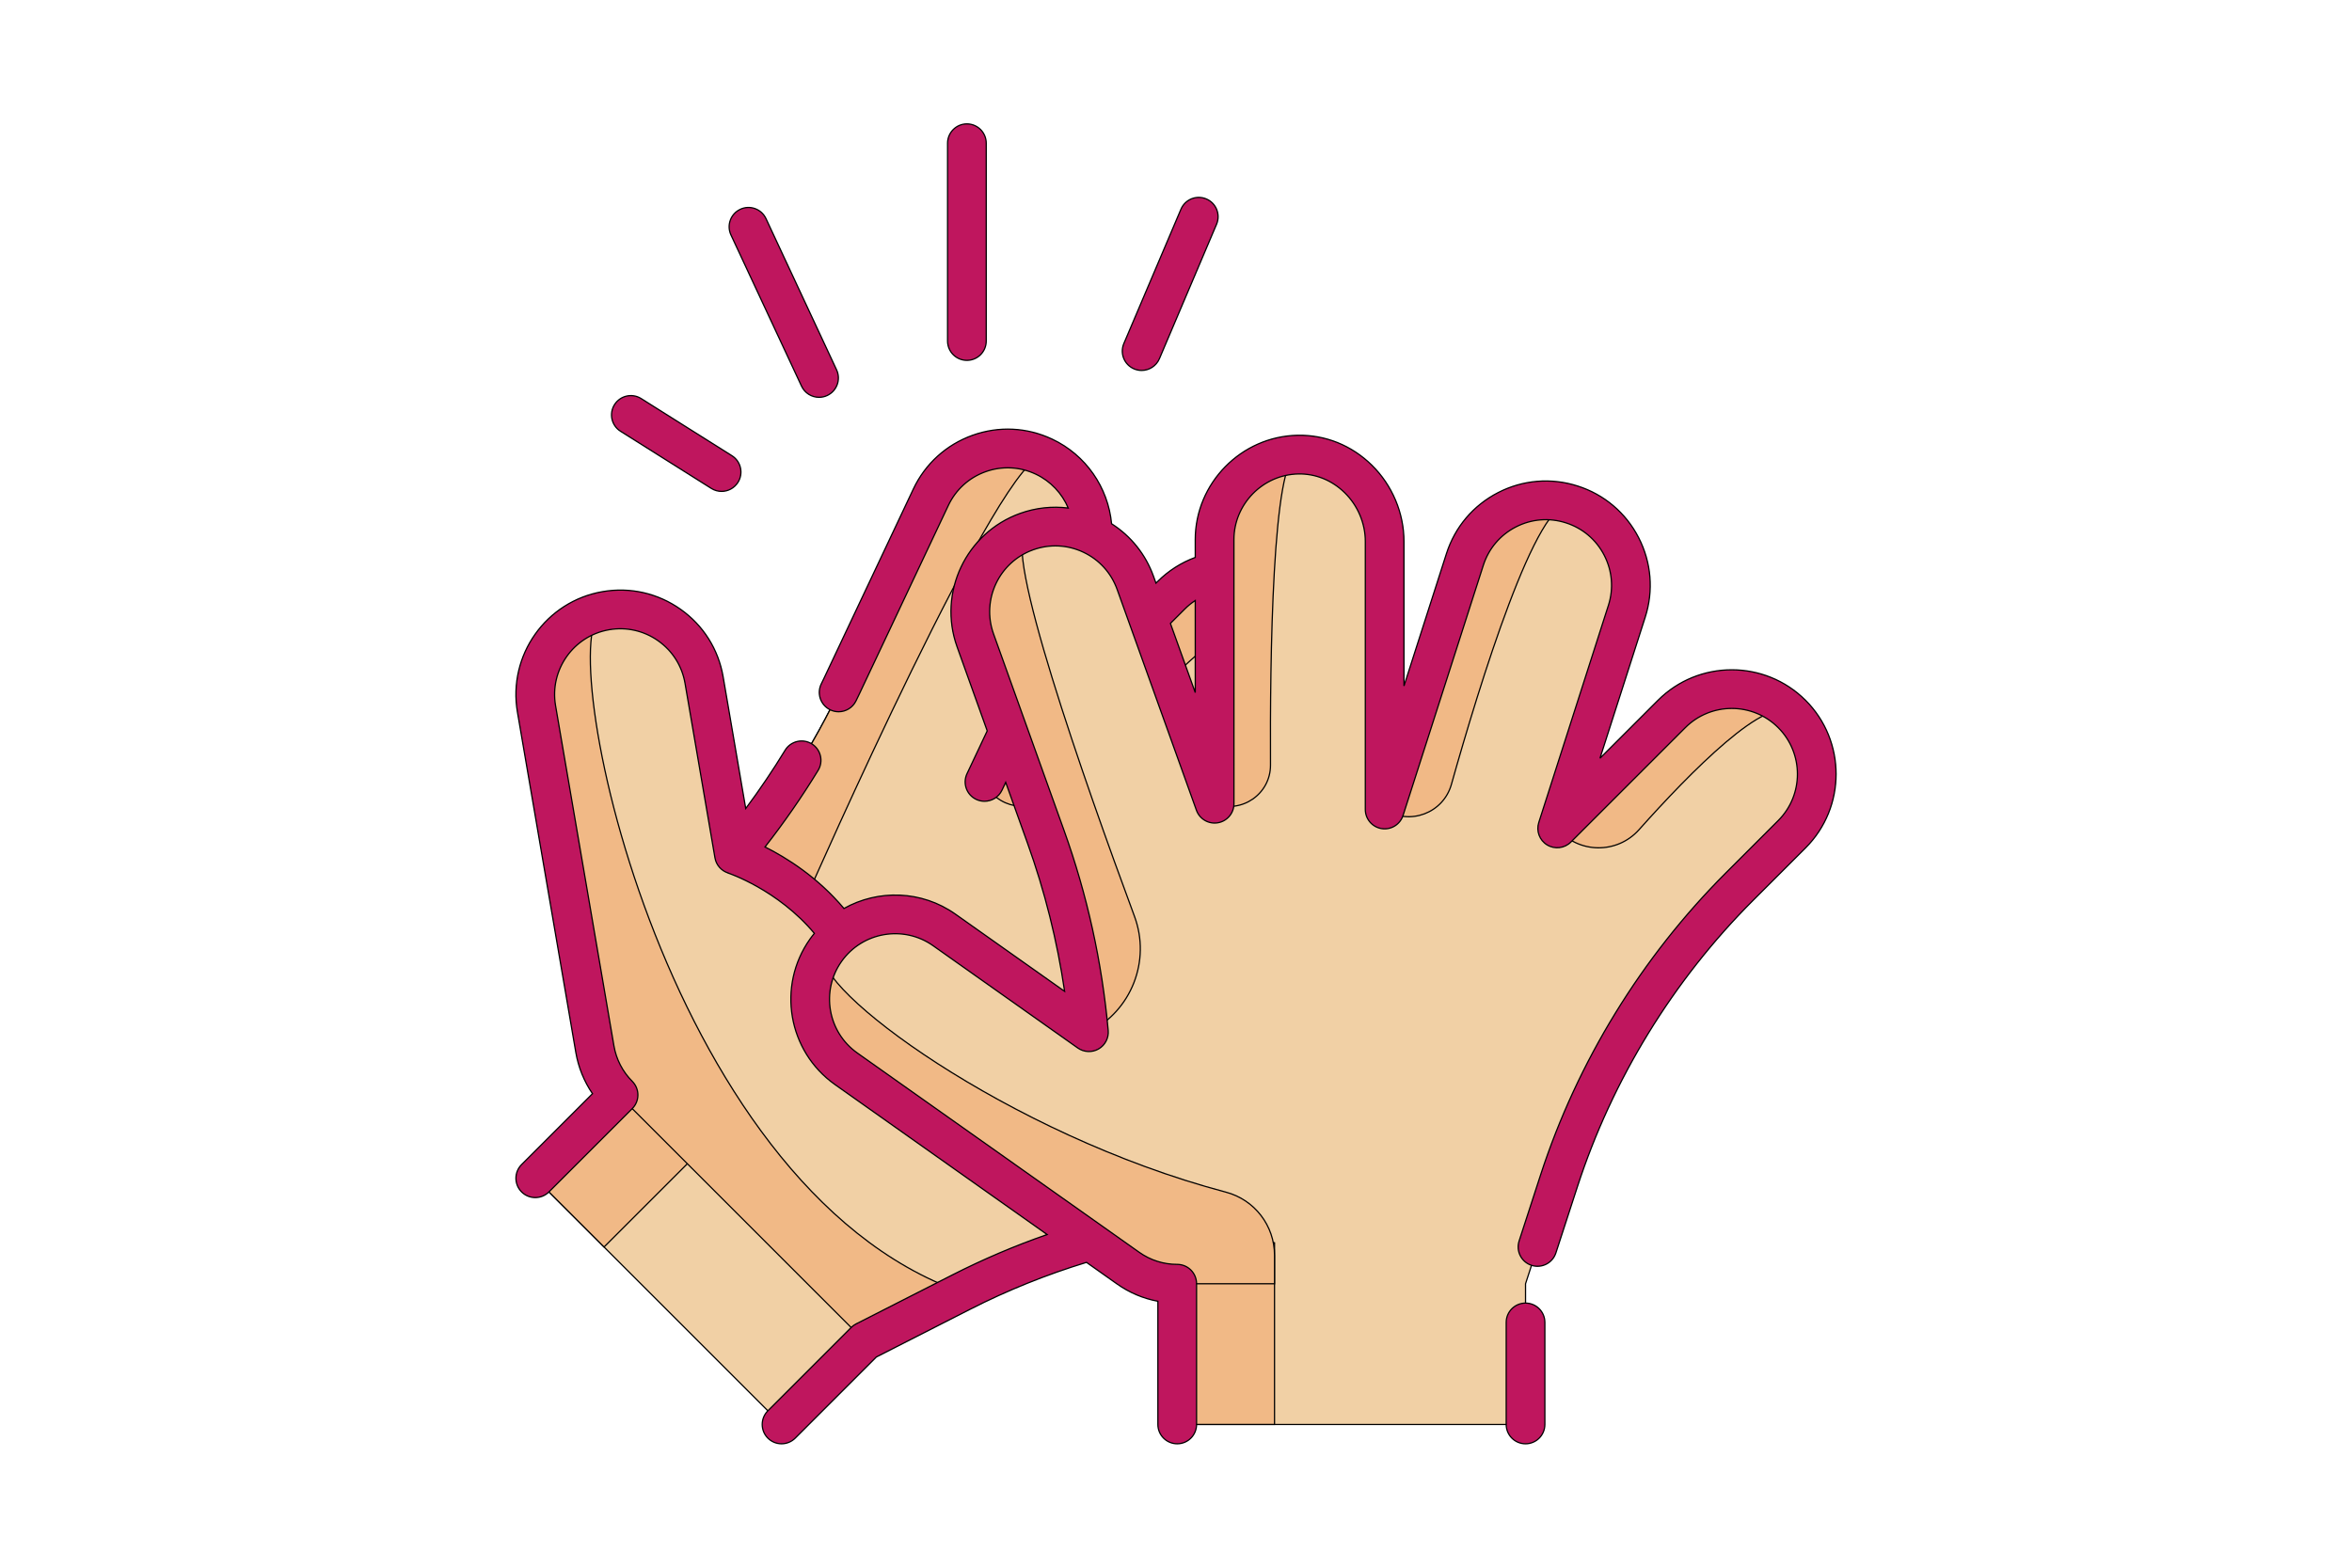 <svg width="1920" height="1280" xmlns="http://www.w3.org/2000/svg" xml:space="preserve" version="1.1">
 <g id="Layer_1">
  <title>Layer 1</title>
  <g>
   <g>
    <title>Layer 1</title>
    <g id="svg_1" stroke="null">
     <path d="m852.266,372.849c34.698,16.366 49.496,57.714 33.13,92.389l-81.729,173.219l152.472,-152.494c26.777,-26.776 70.021,-27.078 97.223,-0.947c28.023,26.976 27.352,72.71 -0.149,100.21l-154.739,154.736l190.708,-98.093c34.077,-17.536 75.949,-4.111 93.462,29.965c17.562,34.076 4.109,75.947 -29.966,93.46l-165.525,85.164l132.144,0c38.312,0 69.398,31.062 69.398,69.397c0,38.311 -31.063,69.422 -69.398,69.422l-60.53,0c-95.255,0 -189.14,22.493 -274.007,65.686l-78.765,40.105l-68.004,68.003l-69.922,-69.921l-131.121,-131.123c41.874,-41.898 68.004,-68.026 68.004,-68.026c-10.563,-10.537 -16.989,-23.663 -19.33,-37.314l-17.189,-100.185l-30.49,-177.728c-6.477,-37.813 18.881,-73.682 56.669,-80.157c37.813,-6.477 73.658,18.906 80.133,56.694l24.462,142.529c34.999,-41.972 64.59,-88.278 87.955,-137.848l72.711,-154.014c16.368,-34.649 57.718,-49.495 92.392,-33.129l0,-0z" fill="#f1d0a5" data-original="#f1d0a5" id="svg_22" stroke="null" xmlns="http://www.w3.org/2000/svg"/>
     <g fill="#f1b986" id="svg_15" stroke="null" xmlns="http://www.w3.org/2000/svg">
      <path d="m482.555,742.4l102.204,184.129l-91.643,91.641l-56.168,-56.144c41.874,-41.898 68.004,-68.026 68.004,-68.026c-10.563,-10.537 -16.989,-23.663 -19.33,-37.314l-17.189,-100.185l14.122,-14.101l0,0z" fill="#f1b986" data-original="#f1b986" id="svg_21" stroke="null"/>
      <path d="m1188.693,919.85c0,-26.122 -93.958,-24.943 -155.029,-21.42c-26.918,1.553 -48.932,-21.137 -46.521,-47.992l132.138,0c38.339,0.019 69.413,31.089 69.413,69.411z" fill="#f1b986" data-original="#f1b986" id="svg_20" stroke="null"/>
      <path d="m1182.3,671.192c-14.758,-24.2 -157.62,51.741 -230.793,92.795c-21.262,11.928 -47.978,-0.173 -53.04,-24.019l190.719,-98.099c33.866,-17.414 75.393,-4.269 93.114,29.323l0,0z" fill="#f1b986" data-original="#f1b986" id="svg_19" stroke="null"/>
      <path d="m803.675,638.456l152.482,-152.479c26.684,-26.684 69.686,-27.113 96.851,-1.252c-16.24,-12.85 -134.862,103.182 -194.729,163.635c-16.631,16.797 -44.92,11.655 -54.604,-9.904l0,0z" fill="#f1b986" data-original="#f1b986" id="svg_18" stroke="null"/>
      <path d="m784.771,1054.968l-78.769,40.103l-201.054,-201.05c-10.556,-10.556 -16.985,-23.668 -19.315,-37.345l-0.017,-0.017l-47.662,-277.894c-6.34,-36.916 17.705,-71.965 54.021,-79.624c-42.109,17.325 46.309,468.937 292.796,555.828l-0,0z" fill="#f1b986" data-original="#f1b986" id="svg_17" stroke="null"/>
      <path d="m658.219,732.941c-29.118,-25.417 -59.008,-35.116 -59.008,-35.116c34.997,-41.955 64.578,-88.263 87.989,-137.827l72.686,-153.986c16.368,-34.67 57.722,-49.531 92.394,-33.163c-31.484,-9.752 -191.765,354.847 -194.042,360.04l-0.019,0.053z" fill="#f1b986" data-original="#f1b986" id="svg_16" stroke="null"/>
     </g>
     <path d="m838.066,434.057c36.108,-12.964 75.81,5.812 88.755,41.902l64.695,180.275l-0.017,-215.641c0,-37.869 30.366,-68.658 68.078,-69.413c38.891,-0.741 70.756,32.075 70.756,70.965l0,218.83l65.489,-204.21c11.695,-36.495 50.799,-56.609 87.277,-44.898c36.512,11.678 56.61,50.798 44.898,87.276l-56.823,177.263l93.441,-93.439c27.091,-27.09 71.036,-27.107 98.143,0c27.091,27.09 27.126,71.053 0.017,98.16l-42.802,42.801c-67.356,67.355 -117.837,149.644 -147.304,240.195l-27.337,84.051l0,114.9l-98.884,0l-185.437,0c-0.017,-59.234 -0.017,-114.917 -0.017,-114.917c-14.92,0.017 -28.745,-4.719 -40.053,-12.718l-82.996,-58.687l-147.233,-104.113c-31.317,-22.158 -38.75,-65.452 -16.61,-96.75c22.159,-31.317 65.451,-38.713 96.752,-16.574l118.083,83.489c-4.932,-54.427 -16.751,-108.093 -35.281,-159.666l-57.49,-160.318c-12.933,-36.082 5.808,-75.819 41.899,-88.764l0,-0z" fill="#f1d0a5" data-original="#f1d0a5" id="svg_14" stroke="null" xmlns="http://www.w3.org/2000/svg"/>
     <path d="m837.961,956.789l202.471,57.931l0,148.347l-79.422,0c-0.017,-59.234 -0.017,-114.917 -0.017,-114.917c-14.92,0.017 -28.745,-4.719 -40.053,-12.718l-82.996,-58.687l0.017,-19.957z" fill="#f1b986" data-original="#f1b986" id="svg_13" stroke="null" xmlns="http://www.w3.org/2000/svg"/>
     <path d="m1462.753,582.96c-18.471,-18.471 -84.076,48.798 -124.766,94.474c-17.934,20.131 -49.548,19.654 -66.832,-1.04l93.436,-93.435c27.12,-27.096 71.063,-27.096 98.162,0l-0,-0z" fill="#f1b986" data-original="#f1b986" id="svg_12" stroke="null" xmlns="http://www.w3.org/2000/svg"/>
     <path d="m1282.399,411.652c-27.547,-6.677 -74.867,148.038 -97.577,228.807c-6.599,23.47 -34.047,33.803 -54.491,20.521l65.489,-204.222c11.636,-36.261 50.296,-56.329 86.579,-45.106z" fill="#f1b986" data-original="#f1b986" id="svg_11" stroke="null" xmlns="http://www.w3.org/2000/svg"/>
     <path d="m991.523,656.23l0,-215.639c0,-37.737 30.103,-68.445 67.598,-69.367c-20.57,2.395 -22.399,168.321 -21.982,253.399c0.116,23.634 -23.523,40.002 -45.616,31.607l0,0z" fill="#f1b986" data-original="#f1b986" id="svg_10" stroke="null" xmlns="http://www.w3.org/2000/svg"/>
     <path d="m1040.429,1024.938l0,23.228l-79.413,0c-14.939,0 -28.745,-4.719 -40.072,-12.743l-0.023,0l-230.218,-162.812c-30.585,-21.617 -38.35,-63.389 -18.1,-94.493c-11.518,27.633 149.525,148.046 328.188,195.276c23.378,6.18 39.638,27.362 39.638,51.545z" fill="#f1b986" data-original="#f1b986" id="svg_9" stroke="null" xmlns="http://www.w3.org/2000/svg"/>
     <path d="m888.934,842.779l-0.008,0.004c-4.921,-54.412 -16.749,-108.074 -35.241,-159.674l-57.492,-160.28c-12.943,-36.089 5.793,-75.838 41.882,-88.781c-20.662,10.889 46.913,203.102 88.048,314.195c13.472,36.381 -2.583,76.993 -37.188,94.536z" fill="#f1b986" data-original="#f1b986" id="svg_8" stroke="null" xmlns="http://www.w3.org/2000/svg"/>
     <path d="m1245.335,1063.948c-8.719,0 -15.787,7.068 -15.787,15.787l0,83.333c0,8.719 7.068,15.787 15.787,15.787s15.787,-7.068 15.787,-15.787l0,-83.333c0,-8.719 -7.068,-15.787 -15.787,-15.787z" fill="#bf165e" data-original="#000000" id="svg_7" stroke="null" xmlns="http://www.w3.org/2000/svg"/>
     <path d="m1473.919,571.794c-33.216,-33.215 -87.263,-33.215 -120.479,0l-47.336,47.335l36.925,-115.166c6.955,-21.678 5.041,-44.773 -5.389,-65.027c-10.419,-20.232 -28.082,-35.184 -49.712,-42.094c-21.656,-6.961 -44.732,-5.062 -64.975,5.351c-20.252,10.415 -35.224,28.088 -42.158,49.754l-34.687,108.125l0,-117.932c0,-23.249 -9.58,-45.984 -26.284,-62.375c-16.448,-16.14 -37.935,-24.8 -60.568,-24.366c-46.065,0.926 -83.543,39.139 -83.543,85.183l0.002,14.551c-11.485,4.237 -21.946,10.895 -30.72,19.668l-1.341,1.341l-1.977,-5.509c-6.445,-17.97 -18.439,-32.912 -34.264,-43.003c-2.804,-29.681 -21.031,-56.127 -48.401,-69.035c-20.57,-9.735 -43.699,-10.863 -65.127,-3.176c-21.414,7.681 -38.56,23.238 -48.29,43.818l-72.692,154.012c-0.798,1.699 -1.619,3.397 -2.456,5.096c-3.863,7.818 -0.655,17.283 7.161,21.146c2.248,1.111 4.633,1.636 6.98,1.636c5.818,0 11.415,-3.229 14.166,-8.799c0.928,-1.88 1.836,-3.761 2.713,-5.622l72.68,-153.986c6.121,-12.951 16.917,-22.748 30.398,-27.583c13.48,-4.833 28.025,-4.126 40.981,2.006c12.171,5.738 21.464,15.728 26.51,27.671c-13.103,-1.644 -26.501,-0.217 -39.293,4.378c-44.206,15.852 -67.285,64.726 -51.441,108.954l24.594,68.586l-16.496,34.975c-3.719,7.887 -0.343,17.294 7.542,21.013c2.177,1.027 4.469,1.513 6.725,1.513c5.919,0 11.596,-3.347 14.288,-9.055l3.018,-6.399l17.818,49.691c14.076,39.141 24.222,79.688 30.284,120.944l-89.098,-62.998c-27.712,-19.605 -63.218,-20.266 -91.03,-4.658c-21.485,-25.617 -47.012,-41.488 -64.441,-50.219c15.642,-20.026 30.185,-40.98 43.341,-62.535c4.542,-7.443 2.191,-17.157 -5.252,-21.699s-17.157,-2.189 -21.7,5.252c-9.929,16.271 -20.681,32.192 -32.134,47.594l-18.439,-107.538c-3.837,-22.424 -16.187,-42.01 -34.772,-55.151c-18.585,-13.139 -41.175,-18.254 -63.609,-14.41c-46.273,7.921 -77.479,52.042 -69.558,98.362l47.679,277.921c2.101,12.192 6.736,23.607 13.602,33.657l-57.873,57.872c-6.165,6.165 -6.165,16.161 0,22.325c3.082,3.084 7.121,4.624 11.163,4.624c4.039,0 8.081,-1.541 11.163,-4.624l67.99,-67.988c6.157,-6.157 6.167,-16.134 0.023,-22.304c-7.885,-7.914 -13.055,-17.917 -14.949,-28.911l-47.675,-277.902c-4.987,-29.155 14.646,-56.927 43.772,-61.914c14.126,-2.423 28.349,0.798 40.049,9.07c11.693,8.268 19.464,20.59 21.879,34.701l24.438,142.523c0.996,5.81 5.155,10.525 10.723,12.322l-0.017,0.051c0.438,0.141 40.484,13.486 70.44,49.246c-1.234,1.509 -2.438,3.052 -3.583,4.667c-27.124,38.343 -17.985,91.62 20.382,118.769l173.212,122.47c-26.438,9.211 -52.312,20.226 -77.197,32.895l-78.778,40.096c-1.48,0.754 -2.831,1.734 -4.004,2.909l-67.992,68.014c-6.163,6.165 -6.163,16.161 0.004,22.325c3.082,3.082 7.121,4.622 11.16,4.622s8.083,-1.543 11.165,-4.627l66.219,-66.241l76.546,-38.96c30.4,-15.477 62.357,-28.347 95.009,-38.309l24.887,17.595c10.102,7.148 21.437,11.937 33.389,14.168l0,100.587c0,8.719 7.068,15.787 15.787,15.787s15.787,-7.068 15.787,-15.787l0,-114.928c0,-4.191 -1.667,-8.209 -4.633,-11.171c-2.96,-2.955 -6.972,-4.616 -11.154,-4.616c-0.034,0 -0.067,0 -0.101,0c-11.101,0 -21.761,-3.393 -30.84,-9.817l-230.233,-162.789c-24.152,-17.092 -29.911,-50.627 -12.844,-74.752c17.092,-24.133 50.63,-29.873 74.768,-12.8l118.066,83.483c5.027,3.553 11.664,3.86 16.997,0.787c5.336,-3.073 8.397,-8.969 7.841,-15.101c-5.062,-55.917 -17.223,-110.952 -36.142,-163.564l-57.484,-160.303c-9.971,-27.837 4.551,-58.603 32.382,-68.582c13.486,-4.841 28.036,-4.14 40.975,1.972c12.941,6.115 22.733,16.913 27.575,30.414l64.706,180.264c2.593,7.222 9.998,11.543 17.566,10.219c7.561,-1.316 13.08,-7.879 13.08,-15.553l-0.021,-215.645c0,-28.98 23.599,-53.031 52.586,-53.614c14.084,-0.253 27.488,5.18 37.836,15.334c10.693,10.491 16.825,25.01 16.825,39.837l0,218.826c0,7.776 5.662,14.395 13.347,15.597c7.677,1.208 15.097,-3.37 17.473,-10.775l65.51,-204.207c4.366,-13.638 13.787,-24.756 26.531,-31.31c12.737,-6.548 27.253,-7.746 40.899,-3.362c13.615,4.349 24.723,13.753 31.275,26.482c6.565,12.749 7.771,27.284 3.393,40.928l-56.834,177.254c-2.225,6.94 0.589,14.501 6.812,18.296c6.22,3.795 14.232,2.837 19.384,-2.313l93.439,-93.437c20.904,-20.904 54.92,-20.908 75.826,0c20.917,20.919 20.925,54.942 0.021,75.848l-42.794,42.793c-68.821,68.82 -121.098,154.048 -151.177,246.472l-17.555,54.012c-2.694,8.291 1.842,17.199 10.133,19.893c8.296,2.698 17.2,-1.842 19.894,-10.133l17.553,-54.008c28.545,-87.709 78.157,-168.595 143.477,-233.912l42.794,-42.793c33.218,-33.215 33.208,-87.271 -0.019,-120.5l0,-0zm-518.471,-62.791l11.874,-11.874c2.579,-2.579 5.401,-4.845 8.397,-6.828l0.008,75.194l-20.279,-56.491z" fill="#bf165e" data-original="#000000" id="svg_6" stroke="null" xmlns="http://www.w3.org/2000/svg"/>
     <path d="m654.306,315.292c2.68,5.742 8.373,9.114 14.316,9.114c2.235,0 4.507,-0.478 6.666,-1.484c7.9,-3.688 11.316,-13.08 7.63,-20.982l-57.606,-123.436c-3.686,-7.902 -13.08,-11.318 -20.982,-7.63c-7.9,3.688 -11.316,13.08 -7.63,20.982l57.606,123.436z" fill="#bf165e" data-original="#000000" id="svg_5" stroke="null" xmlns="http://www.w3.org/2000/svg"/>
     <path d="m789.307,294.23c8.719,0 15.787,-7.068 15.787,-15.787l0,-161.512c0,-8.719 -7.068,-15.787 -15.787,-15.787s-15.787,7.068 -15.787,15.787l0,161.512c0,8.719 7.068,15.787 15.787,15.787z" fill="#bf165e" data-original="#000000" id="svg_4" stroke="null" xmlns="http://www.w3.org/2000/svg"/>
     <path d="m925.773,301.202c2.017,0.857 4.109,1.261 6.167,1.261c6.142,0 11.983,-3.608 14.537,-9.615l46.633,-109.72c3.41,-8.024 -0.33,-17.294 -8.355,-20.704c-8.026,-3.41 -17.294,0.33 -20.704,8.354l-46.633,109.72c-3.41,8.024 0.33,17.294 8.355,20.704l0,0z" fill="#bf165e" data-original="#000000" id="svg_3" stroke="null" xmlns="http://www.w3.org/2000/svg"/>
     <path d="m506.587,352.149l74.065,46.632c2.612,1.646 5.521,2.429 8.397,2.429c5.246,0 10.375,-2.612 13.375,-7.378c4.646,-7.378 2.431,-17.126 -4.949,-21.771l-74.065,-46.632c-7.38,-4.648 -17.126,-2.429 -21.771,4.949s-2.431,17.126 4.949,21.771z" fill="#bf165e" data-original="#000000" id="svg_2" stroke="null" xmlns="http://www.w3.org/2000/svg"/>
    </g>
   </g>
  </g>
 </g>

</svg>